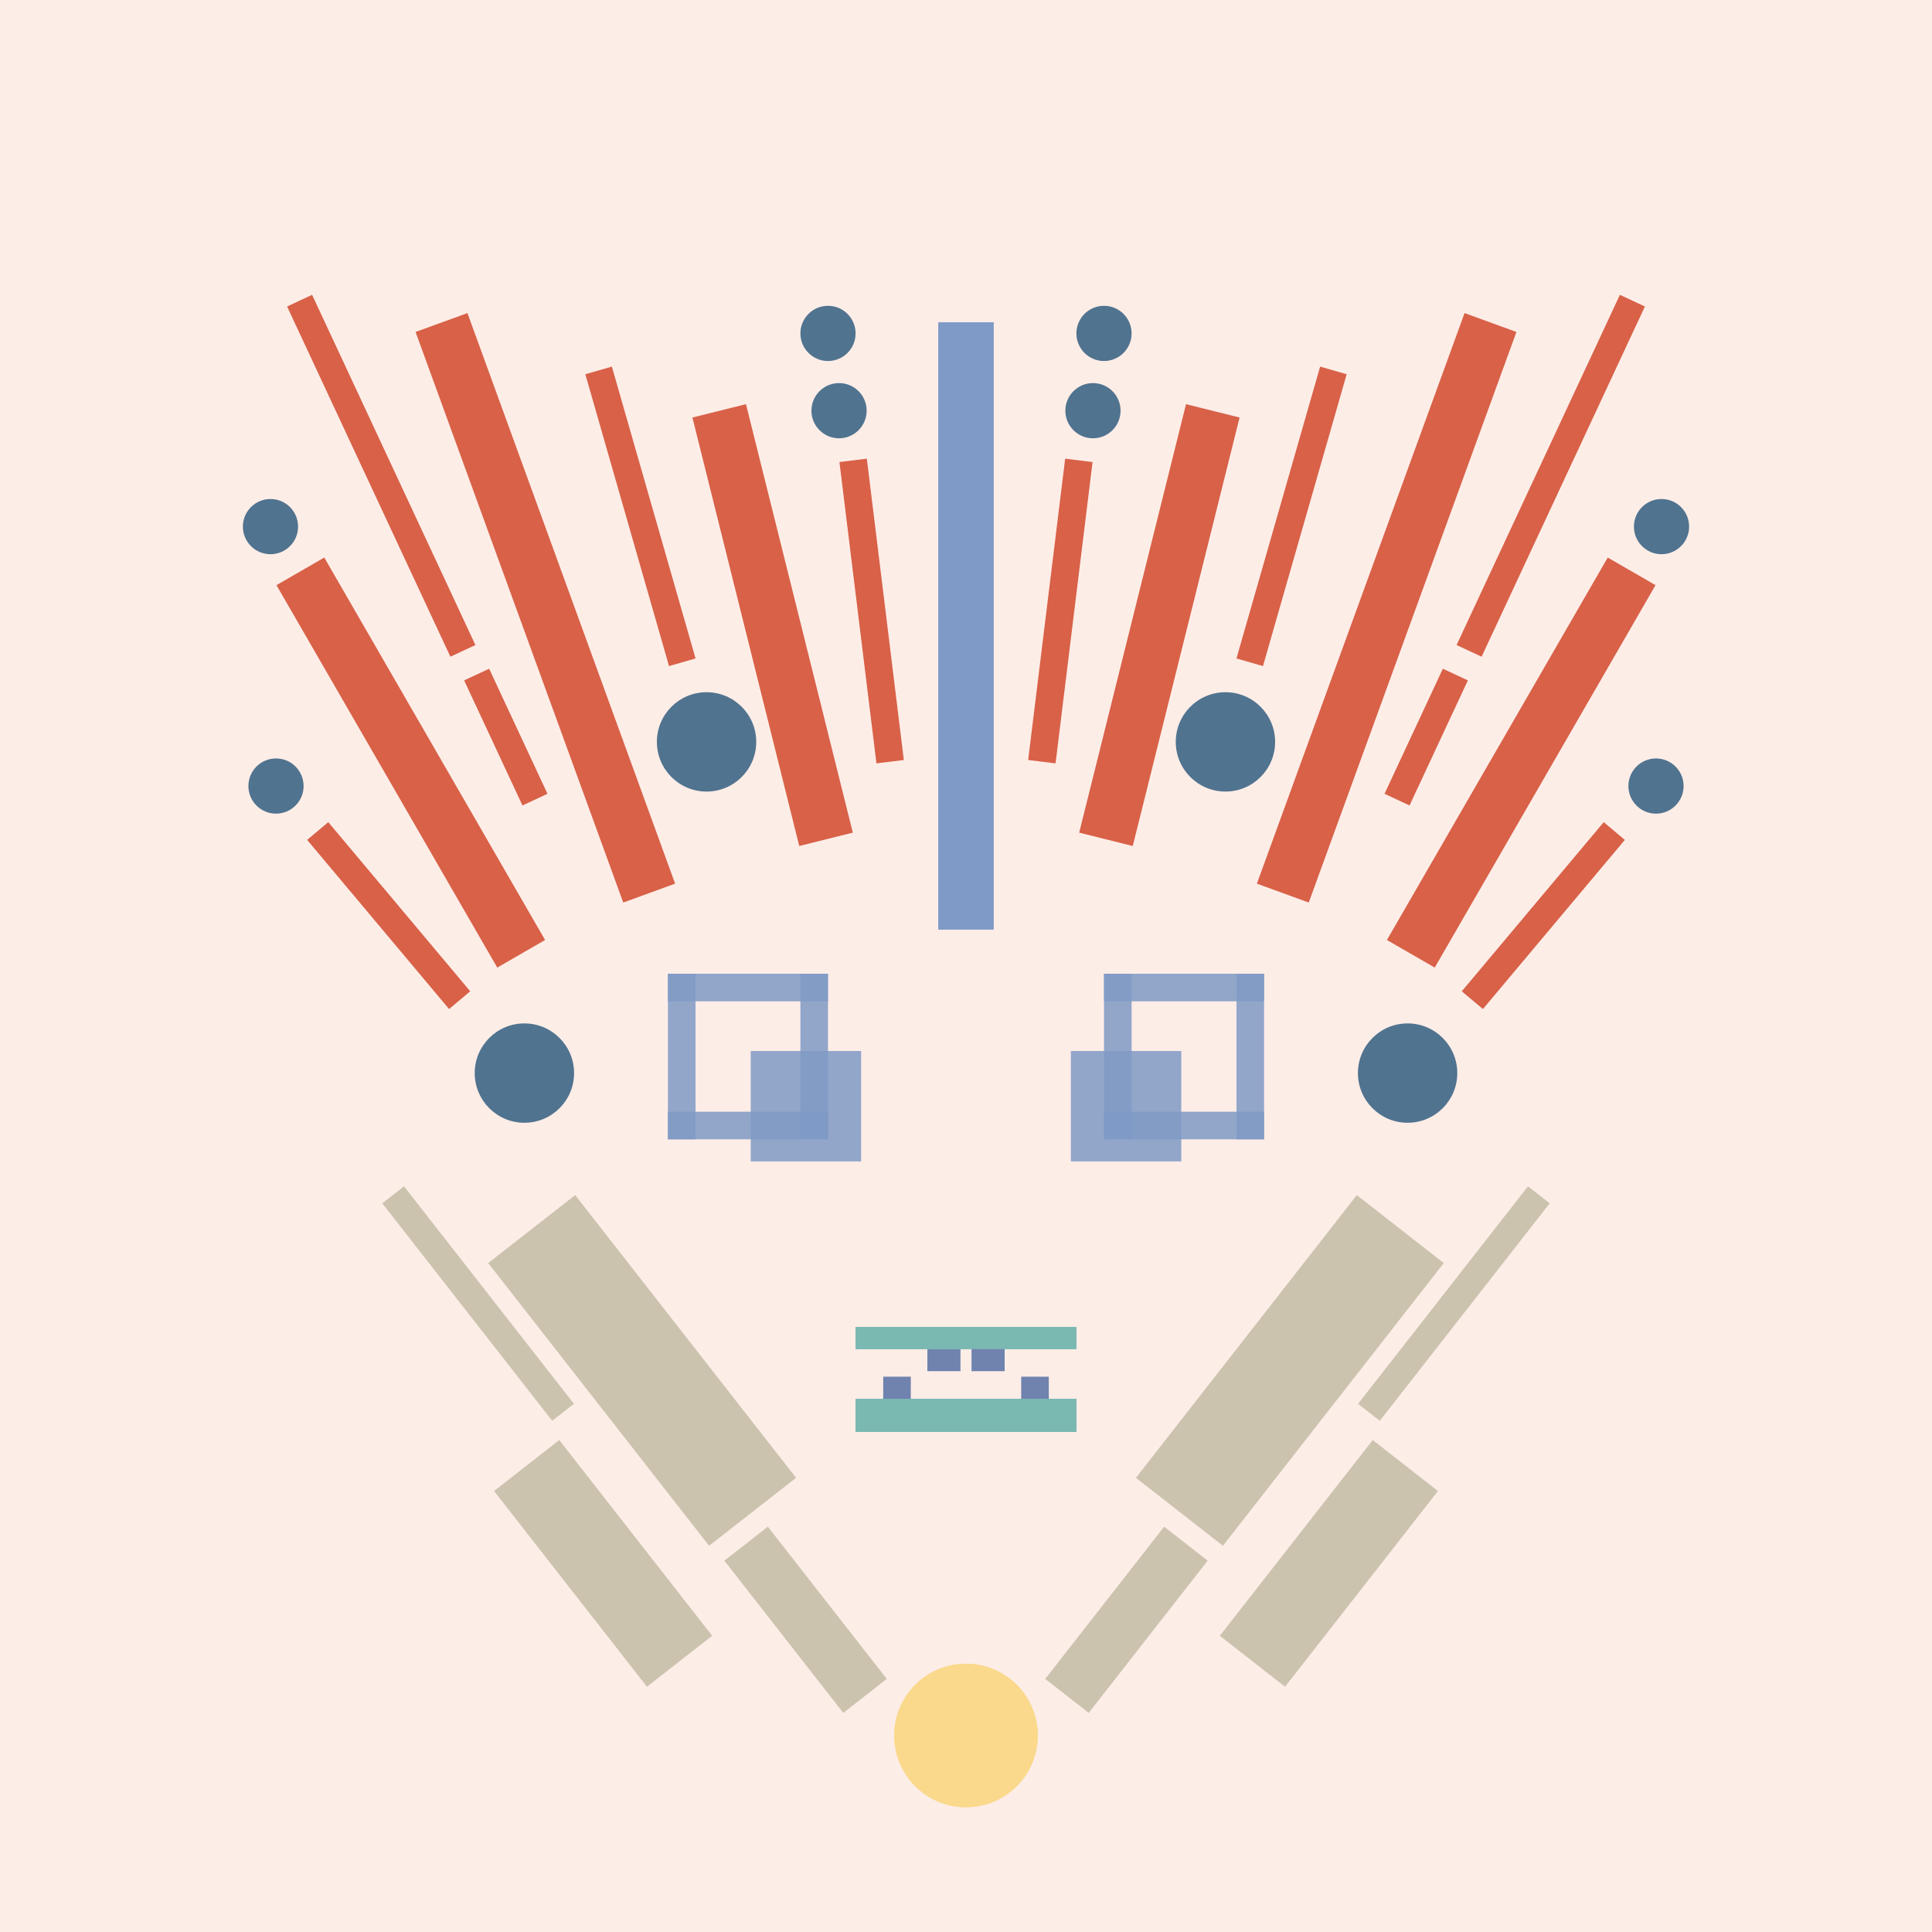 <svg xmlns='http://www.w3.org/2000/svg' preserveAspectRatio='xMinYMin meet' viewBox='0 0 350 350'> <filter id='neon' y='-2' x='-1' width='350' height='350'><feDropShadow flood-color='#8A795D' dx='0' dy='6' flood-opacity='0.65' stdDeviation='2.5' result='shadow'/><feOffset in='StrokePaint' dx='0' dy='2.4' result='offStrPnt'/><feFlood flood-color='#4A4132' flood-opacity='2' result='flood1' /><feOffset in='SourceGraphic' dx='0' dy='2' result='offFlood'/><feOffset in='SourceGraphic' dx='0' dy='9' result='offShadow'/><feComposite in='flood1' in2='offFlood' operator='in'  result='cmpFlood' /><feComposite in='shadow' in2='offShadow' operator='in' result='cmpSha' /><feGaussianBlur in='offStrPnt' stdDeviation='1' result='bStrokeP'/><feGaussianBlur in='cmpFlood' stdDeviation='0.6' result='bFlood'/><feGaussianBlur in='cmpSha' stdDeviation='0.6' result='bShadow'/><feMerge><feMergeNode in='bStrokeP'/><feMergeNode in='bshadow'/><feMergeNode in='bFlood'/><feMergeNode in='SourceGraphic'/></feMerge></filter>  <rect width='100%'  height='100%' fill='#FDEDE7'/> <g filter='url(#neon)' ><rect x='128' y= '275' width='35 ' height=  '10 '  fill= '#CCC3AF' transform = '  translate( 277 , -7  ) rotate ( 52 )'  /><rect x='87 ' y= '263' width='45 ' height=  '15 '  fill= '#CCC3AF' transform = '  translate( 255 , 17  ) rotate ( 52 )'  /><rect x='84 ' y= '224' width='65 ' height=  '20 '  fill= '#CCC3AF' transform = '  translate( 229 , -1  ) rotate ( 52 )'  /><rect x='61 ' y= '220' width='50 ' height=  '5  '  fill= '#CCC3AF' transform = '  translate( 209 , 18  ) rotate ( 52 )'  /><circle cx='175' cy='301' r ='13 '  fill= '#fad98c' /><rect x='128' y= '275' width='35 ' height=  '10 '  fill= '#CCC3AF' transform = ' scale(-1,1)  translate(-350,0) translate( 277 , -7  ) rotate ( 52 )'  /><rect x='87 ' y= '263' width='45 ' height=  '15 '  fill= '#CCC3AF' transform = ' scale(-1,1)  translate(-350,0) translate( 255 , 17  ) rotate ( 52 )'  /><rect x='84 ' y= '224' width='65 ' height=  '20 '  fill= '#CCC3AF' transform = ' scale(-1,1)  translate(-350,0) translate( 229 , -1  ) rotate ( 52 )'  /><rect x='61 ' y= '220' width='50 ' height=  '5  '  fill= '#CCC3AF' transform = ' scale(-1,1)  translate(-350,0) translate( 209 , 18  ) rotate ( 52 )'  /><circle cx='175' cy='301' r ='13 '  fill= '#fad98c' transform= 'scale(-1,1) translate(-350,0)'/><rect x='170' y= '45 ' width='10 ' height=  '110'  fill= '#7F9AC6' /><rect x='69 ' y= '85 ' width='10 ' height=  '80 '  fill= '#D86148' transform = '  translate( 201 , 196 ) rotate ( 150)'  /><rect x='67 ' y= '133' width='5  ' height=  '40 '  fill= '#D86148' transform = '  translate( 222 , 225 ) rotate ( 140)'  /><rect x='88 ' y= '109' width='5  ' height=  '25 '  fill= '#D86148' transform = '  translate( 225 , 192 ) rotate ( 155)'  /><rect x='66 ' y= '38 ' width='5  ' height=  '70 '  fill= '#D86148' transform = '  translate( 162 , 110 ) rotate ( 155)'  /><rect x='94 ' y= '42 ' width='10 ' height=  '110'  fill= '#D86148' transform = '  translate( 225 , 154 ) rotate ( 160)'  /><rect x='135' y= '60 ' width='10 ' height=  '80 '  fill= '#D86148' transform = '  translate( 300 , 163 ) rotate ( 166)'  /><rect x='154' y= '69 ' width='5  ' height=  '55 '  fill= '#D86148' transform = '  translate( 325 , 174 ) rotate ( 173)'  /><rect x='112' y= '52 ' width='5  ' height=  '55 '  fill= '#D86148' transform = '  translate( 248 , 125 ) rotate ( 164)'  /><circle cx='95 ' cy='181' r ='9  '  fill= '#50738F' /><circle cx='128' cy='121' r ='9  '  fill= '#50738F' /><circle cx='50 ' cy='129' r ='5  '  fill= '#50738F' /><circle cx='49 ' cy='82 ' r ='5  '  fill= '#50738F' /><circle cx='150' cy='47 ' r ='5  '  fill= '#50738F' /><circle cx='152' cy='61 ' r ='5  '  fill= '#50738F' /><rect x='170' y= '45 ' width='10 ' height=  '110'  fill= '#7F9AC6' transform= 'scale(-1,1) translate(-350,0)'/><rect x='69 ' y= '85 ' width='10 ' height=  '80 '  fill= '#D86148' transform = ' scale(-1,1)  translate(-350,0) translate( 201 , 196 ) rotate ( 150)'  /><rect x='67 ' y= '133' width='5  ' height=  '40 '  fill= '#D86148' transform = ' scale(-1,1)  translate(-350,0) translate( 222 , 225 ) rotate ( 140)'  /><rect x='88 ' y= '109' width='5  ' height=  '25 '  fill= '#D86148' transform = ' scale(-1,1)  translate(-350,0) translate( 225 , 192 ) rotate ( 155)'  /><rect x='66 ' y= '38 ' width='5  ' height=  '70 '  fill= '#D86148' transform = ' scale(-1,1)  translate(-350,0) translate( 162 , 110 ) rotate ( 155)'  /><rect x='94 ' y= '42 ' width='10 ' height=  '110'  fill= '#D86148' transform = ' scale(-1,1)  translate(-350,0) translate( 225 , 154 ) rotate ( 160)'  /><rect x='135' y= '60 ' width='10 ' height=  '80 '  fill= '#D86148' transform = ' scale(-1,1)  translate(-350,0) translate( 300 , 163 ) rotate ( 166)'  /><rect x='154' y= '69 ' width='5  ' height=  '55 '  fill= '#D86148' transform = ' scale(-1,1)  translate(-350,0) translate( 325 , 174 ) rotate ( 173)'  /><rect x='112' y= '52 ' width='5  ' height=  '55 '  fill= '#D86148' transform = ' scale(-1,1)  translate(-350,0) translate( 248 , 125 ) rotate ( 164)'  /><circle cx='95 ' cy='181' r ='9  '  fill= '#50738F' transform= 'scale(-1,1) translate(-350,0)'/><circle cx='128' cy='121' r ='9  '  fill= '#50738F' transform= 'scale(-1,1) translate(-350,0)'/><circle cx='50 ' cy='129' r ='5  '  fill= '#50738F' transform= 'scale(-1,1) translate(-350,0)'/><circle cx='49 ' cy='82 ' r ='5  '  fill= '#50738F' transform= 'scale(-1,1) translate(-350,0)'/><circle cx='150' cy='47 ' r ='5  '  fill= '#50738F' transform= 'scale(-1,1) translate(-350,0)'/><circle cx='152' cy='61 ' r ='5  '  fill= '#50738F' transform= 'scale(-1,1) translate(-350,0)'/><rect x='155' y= '240' width='40 ' height=  '6  '  fill= '#7AB8B2' /><rect x='155' y= '227' width='40 ' height=  '4  '  fill= '#7AB8B2' /><rect x='168' y= '231' width='6  ' height=  '4  '  fill= '#7083AF' transform = '  translate( 342 , 466 ) rotate ( 180)'  /><rect x='160' y= '236' width='5  ' height=  '4  '  fill= '#7083AF' transform = '  translate( 325 , 476 ) rotate ( 180)'  /><rect x='155' y= '240' width='40 ' height=  '6  '  fill= '#7AB8B2' transform= 'scale(-1,1) translate(-350,0)'/><rect x='155' y= '227' width='40 ' height=  '4  '  fill= '#7AB8B2' transform= 'scale(-1,1) translate(-350,0)'/><rect x='168' y= '231' width='6  ' height=  '4  '  fill= '#7083AF' transform = ' scale(-1,1)  translate(-350,0) translate( 342 , 466 ) rotate ( 180)'  /><rect x='160' y= '236' width='5  ' height=  '4  '  fill= '#7083AF' transform = ' scale(-1,1)  translate(-350,0) translate( 325 , 476 ) rotate ( 180)'  /></g><g fill-opacity='0.85'><rect x='121' y= '188' width='29 ' height=  '5  '  fill= '#7F9AC6' filter='url(#neon)'  /><rect x='121' y= '163' width='29 ' height=  '5  '  fill= '#7F9AC6' filter='url(#neon)'  /><rect x='121' y= '163' width='5  ' height=  '30 '  fill= '#7F9AC6' filter='url(#neon)'  /><rect x='145' y= '163' width='5  ' height=  '30 '  fill= '#7F9AC6' filter='url(#neon)'  /><rect x='136' y= '177' width='20 ' height=  '20 '  fill= '#7F9AC6' filter='url(#neon)'  /><rect x='121' y= '188' width='29 ' height=  '5  '  fill= '#7F9AC6' filter='url(#neon)'  transform= 'scale(-1,1) translate(-350,0)'/><rect x='121' y= '163' width='29 ' height=  '5  '  fill= '#7F9AC6' filter='url(#neon)'  transform= 'scale(-1,1) translate(-350,0)'/><rect x='121' y= '163' width='5  ' height=  '30 '  fill= '#7F9AC6' filter='url(#neon)'  transform= 'scale(-1,1) translate(-350,0)'/><rect x='145' y= '163' width='5  ' height=  '30 '  fill= '#7F9AC6' filter='url(#neon)'  transform= 'scale(-1,1) translate(-350,0)'/><rect x='136' y= '177' width='20 ' height=  '20 '  fill= '#7F9AC6' filter='url(#neon)'  transform= 'scale(-1,1) translate(-350,0)'/></g></svg>